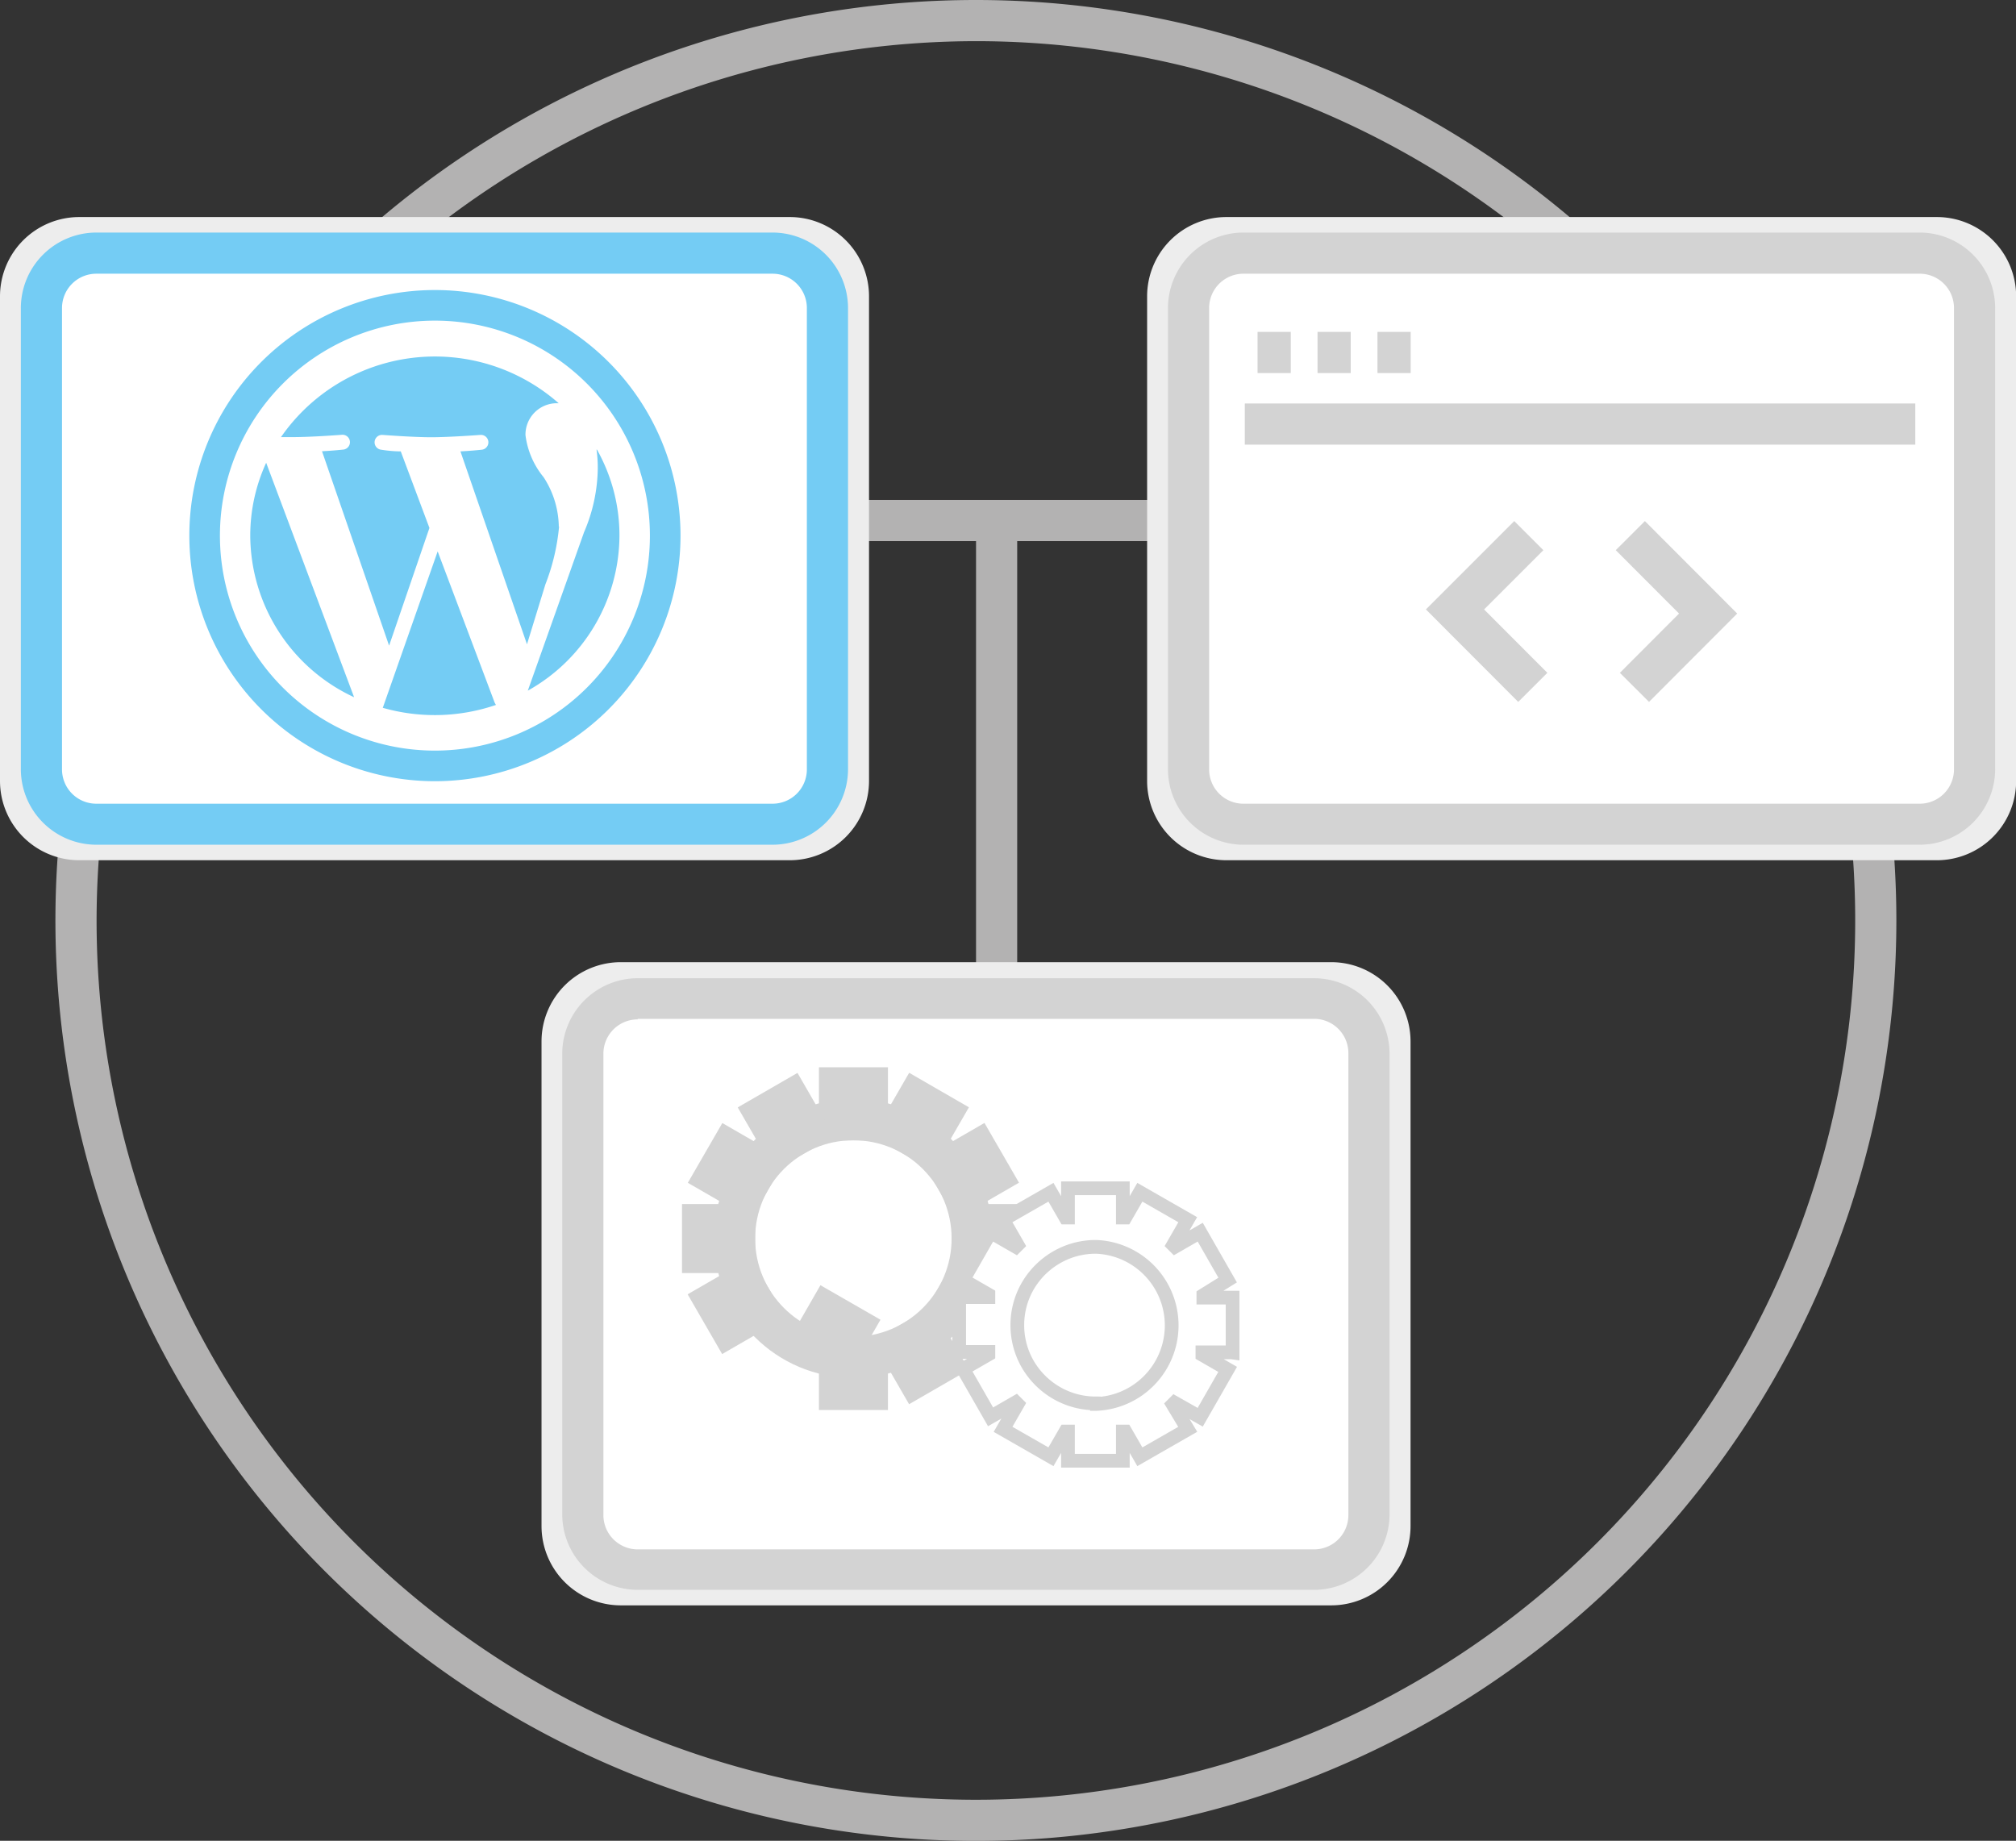 <svg id="esterni" xmlns="http://www.w3.org/2000/svg" viewBox="0 0 146.94 134.17">
  <rect x="0" y="0" width="146.94" height="134.17" fill="#333333" stroke="none"/>
  <defs>
    <style>
      .cls-1 {
        fill: #b3b2b2;
      }

      .cls-2, .cls-6 {
        fill: none;
        stroke-width: 3px;
      }

      .cls-2 {
        stroke: #b3b2b2;
      }

      .cls-2, .cls-6, .cls-7 {
        stroke-miterlimit: 10;
      }

      .cls-3 {
        fill: #ededed;
      }

      .cls-4, .cls-7 {
        fill: #fff;
      }

      .cls-5 {
        fill: #d3d3d3;
      }

      .cls-6, .cls-7 {
        stroke: #d3d3d3;
      }

      .cls-8 {
        fill: #74ccf4;
      }
    </style>
  </defs>
  <title>wordpress-specialist</title>
  <path class="cls-1" d="M398.65,751.7a64.09,64.09,0,1,1-64.09,64.09,64.16,64.16,0,0,1,64.09-64.09m0-3a67.09,67.09,0,1,0,67.09,67.09,67.09,67.09,0,0,0-67.09-67.09h0Z" transform="translate(-327.52 -748.7)"/>
  <g>
    <line class="cls-2" x1="52.64" y1="37.94" x2="91.14" y2="37.94"/>
    <line class="cls-2" x1="72.64" y1="37.94" x2="72.64" y2="76.44"/>
  </g>
  <g>
    <rect class="cls-3" x="41.04" y="71.7" width="60.18" height="43.72" rx="4" ry="4"/>
    <path class="cls-3" d="M424.54,865.71H372.77a5.78,5.78,0,0,1-5.78-5.78V824.61a5.78,5.78,0,0,1,5.78-5.78h51.78a5.78,5.78,0,0,1,5.78,5.78v35.32A5.78,5.78,0,0,1,424.54,865.71ZM372.77,822a2.63,2.63,0,0,0-2.63,2.63v35.32a2.63,2.63,0,0,0,2.63,2.63h51.78a2.63,2.63,0,0,0,2.63-2.63V824.61a2.63,2.63,0,0,0-2.63-2.63H372.77Z" transform="translate(-327.52 -748.7)"/>
  </g>
  <g>
    <rect class="cls-4" x="42.49" y="72.75" width="57.29" height="41.63" rx="4" ry="4"/>
    <path class="cls-5" d="M423.3,864.58H374a5.51,5.51,0,0,1-5.5-5.5V825.46A5.51,5.51,0,0,1,374,820H423.3a5.51,5.51,0,0,1,5.5,5.5v33.63A5.51,5.51,0,0,1,423.3,864.58ZM374,823a2.5,2.5,0,0,0-2.5,2.5v33.63a2.5,2.5,0,0,0,2.5,2.5H423.3a2.5,2.5,0,0,0,2.5-2.5V825.46a2.5,2.5,0,0,0-2.5-2.5H374Z" transform="translate(-327.52 -748.7)"/>
  </g>
  <g>
    <circle class="cls-6" cx="62.2" cy="90.27" r="8.66"/>
    <rect class="cls-6" x="51.21" y="89.26" width="2.33" height="2.03"/>
    <rect class="cls-6" x="70.86" y="89.26" width="2.33" height="2.03"/>
    <rect class="cls-6" x="380.04" y="842.87" width="2.33" height="2.03" transform="translate(-698.39 -445.04) rotate(-30)"/>
    <rect class="cls-6" x="397.06" y="833.05" width="2.33" height="2.03" transform="translate(-691.2 -437.85) rotate(-30)"/>
    <rect class="cls-6" x="383.64" y="846.47" width="2.33" height="2.03" transform="matrix(0.5, -0.87, 0.87, 0.5, -869.06, 8.29)"/>
    <rect class="cls-6" x="393.47" y="829.45" width="2.33" height="2.03" transform="translate(-849.41 8.29) rotate(-60)"/>
    <rect class="cls-6" x="388.55" y="847.79" width="2.33" height="2.03" transform="translate(-786.6 489.82) rotate(-90)"/>
    <rect class="cls-6" x="388.55" y="828.14" width="2.33" height="2.03" transform="translate(-766.95 470.17) rotate(-90)"/>
    <rect class="cls-6" x="393.47" y="846.47" width="2.33" height="2.03" transform="translate(-469.52 864.29) rotate(-120)"/>
    <rect class="cls-6" x="383.64" y="829.45" width="2.33" height="2.03" transform="translate(-469.52 830.25) rotate(-120)"/>
    <rect class="cls-6" x="397.06" y="842.87" width="2.33" height="2.03" transform="translate(-6.36 1025.13) rotate(-150)"/>
    <rect class="cls-6" x="380.04" y="833.05" width="2.33" height="2.03" transform="translate(-33.2 998.29) rotate(-150)"/>
  </g>
  <path class="cls-7" d="M417.36,847.28v-4h-2.13l0-.18L417,842l-2-3.49-1.84,1.06-0.13-.13,1.06-1.84-3.49-2-1.06,1.84-0.18,0v-2.13h-4v2.13l-0.18,0-1.06-1.84-3.49,2,1.06,1.84-0.13.13-1.84-1.06-2,3.49,1.84,1.06,0,0.18h-2.13v4h2.13l0,0.18-1.84,1.06,2,3.49,1.84-1.06,0.13,0.13-1.06,1.84,3.49,2,1.06-1.84,0.18,0v2.13h4v-2.13l0.18,0,1.06,1.84,3.49-2L413,851.07l0.13-.13L415,852l2-3.49-1.84-1.06,0-.18h2.13Zm-10,3.71a5.69,5.69,0,0,1-2.7-.69h0a5.77,5.77,0,0,1-2.3-2.29v0a5.69,5.69,0,0,1-.69-2.64v-0.17a5.69,5.69,0,0,1,.69-2.64v0a5.77,5.77,0,0,1,2.3-2.29h0a5.69,5.69,0,0,1,2.68-.69h0.09a5.73,5.73,0,0,1,0,11.45h-0.06Z" transform="translate(-327.52 -748.7)"/>
  <g>
    <rect class="cls-3" x="85.19" y="17.39" width="60.18" height="43.72" rx="4" ry="4"/>
    <path class="cls-3" d="M468.68,811.4H416.91a5.78,5.78,0,0,1-5.78-5.78V770.3a5.78,5.78,0,0,1,5.78-5.78h51.78a5.78,5.78,0,0,1,5.78,5.78v35.32A5.78,5.78,0,0,1,468.68,811.4Zm-51.78-43.72a2.63,2.63,0,0,0-2.63,2.63v35.32a2.63,2.63,0,0,0,2.63,2.63h51.78a2.63,2.63,0,0,0,2.63-2.63V770.3a2.63,2.63,0,0,0-2.63-2.63H416.91Z" transform="translate(-327.52 -748.7)"/>
  </g>
  <g>
    <rect class="cls-3" x="1.58" y="17.39" width="60.18" height="43.72" rx="4" ry="4"/>
    <path class="cls-3" d="M385.07,811.4H333.3a5.78,5.78,0,0,1-5.78-5.78V770.3a5.78,5.78,0,0,1,5.78-5.78h51.78a5.78,5.78,0,0,1,5.78,5.78v35.32A5.78,5.78,0,0,1,385.07,811.4ZM333.3,767.67a2.63,2.63,0,0,0-2.63,2.63v35.32a2.63,2.63,0,0,0,2.63,2.63h51.78a2.63,2.63,0,0,0,2.63-2.63V770.3a2.63,2.63,0,0,0-2.63-2.63H333.3Z" transform="translate(-327.52 -748.7)"/>
  </g>
  <g>
    <rect class="cls-4" x="3.02" y="18.44" width="57.29" height="41.63" rx="4" ry="4"/>
    <path class="cls-8" d="M383.83,810.27H334.54a5.51,5.51,0,0,1-5.5-5.5V771.15a5.51,5.51,0,0,1,5.5-5.5h49.29a5.51,5.51,0,0,1,5.5,5.5v33.63A5.51,5.51,0,0,1,383.83,810.27Zm-49.29-41.62a2.5,2.5,0,0,0-2.5,2.5v33.63a2.5,2.5,0,0,0,2.5,2.5h49.29a2.5,2.5,0,0,0,2.5-2.5V771.15a2.5,2.5,0,0,0-2.5-2.5H334.54Z" transform="translate(-327.52 -748.7)"/>
  </g>
  <g>
    <rect class="cls-4" x="86.63" y="18.44" width="57.29" height="41.63" rx="4" ry="4"/>
    <path class="cls-5" d="M467.44,810.27H418.15a5.51,5.51,0,0,1-5.5-5.5V771.15a5.51,5.51,0,0,1,5.5-5.5h49.29a5.51,5.51,0,0,1,5.5,5.5v33.63A5.51,5.51,0,0,1,467.44,810.27Zm-49.29-41.62a2.5,2.5,0,0,0-2.5,2.5v33.63a2.5,2.5,0,0,0,2.5,2.5h49.29a2.5,2.5,0,0,0,2.5-2.5V771.15a2.5,2.5,0,0,0-2.5-2.5H418.15Z" transform="translate(-327.52 -748.7)"/>
  </g>
  <path class="cls-8" d="M345.76,787.75a13.05,13.05,0,0,0,7.57,11.77l-6.41-17.09a12.74,12.74,0,0,0-1.16,5.32h0Zm22.49-.66a6.76,6.76,0,0,0-1.11-3.61,6,6,0,0,1-1.32-3.07,2.29,2.29,0,0,1,2.25-2.32h0.17A13.65,13.65,0,0,0,348,780.56l0.86,0c1.4,0,3.58-.17,3.58-0.17a0.54,0.54,0,1,1,.09,1.08s-0.73.08-1.54,0.12l4.89,14.17,2.94-8.58-2.09-5.58c-0.72,0-1.41-.12-1.41-0.12a0.54,0.54,0,1,1,.09-1.08s2.22,0.17,3.54.17,3.58-.17,3.58-0.17a0.54,0.54,0,1,1,.09,1.08s-0.73.08-1.54,0.12l4.85,14.06,1.34-4.36a15.48,15.48,0,0,0,1-4.23h0Zm-8.83,1.8-4,11.4a13.78,13.78,0,0,0,8.25-.21,1.25,1.25,0,0,1-.1-0.18ZM371,781.47a9.78,9.78,0,0,1,.09,1.34,12.07,12.07,0,0,1-1,4.68l-4.1,11.55a13,13,0,0,0,6.68-11.3,12.75,12.75,0,0,0-1.64-6.27h0Zm-11.78-11.63a17.9,17.9,0,1,0,17.9,17.9,17.9,17.9,0,0,0-17.9-17.9h0Zm0,33.57a15.67,15.67,0,1,1,15.67-15.67,15.67,15.67,0,0,1-15.67,15.67h0Zm0,0" transform="translate(-327.52 -748.7)"/>
  <line class="cls-6" x1="90.73" y1="30.91" x2="139.6" y2="30.91"/>
  <g>
    <polyline class="cls-6" points="111.43 39.04 106.05 44.42 111.72 50.1"/>
    <polyline class="cls-6" points="119.13 50.1 124.5 44.72 118.83 39.04"/>
  </g>
  <line class="cls-6" x1="91.66" y1="25.69" x2="94.08" y2="25.69"/>
  <line class="cls-6" x1="96.03" y1="25.69" x2="98.45" y2="25.69"/>
  <line class="cls-6" x1="100.4" y1="25.69" x2="102.82" y2="25.69"/>
</svg>
